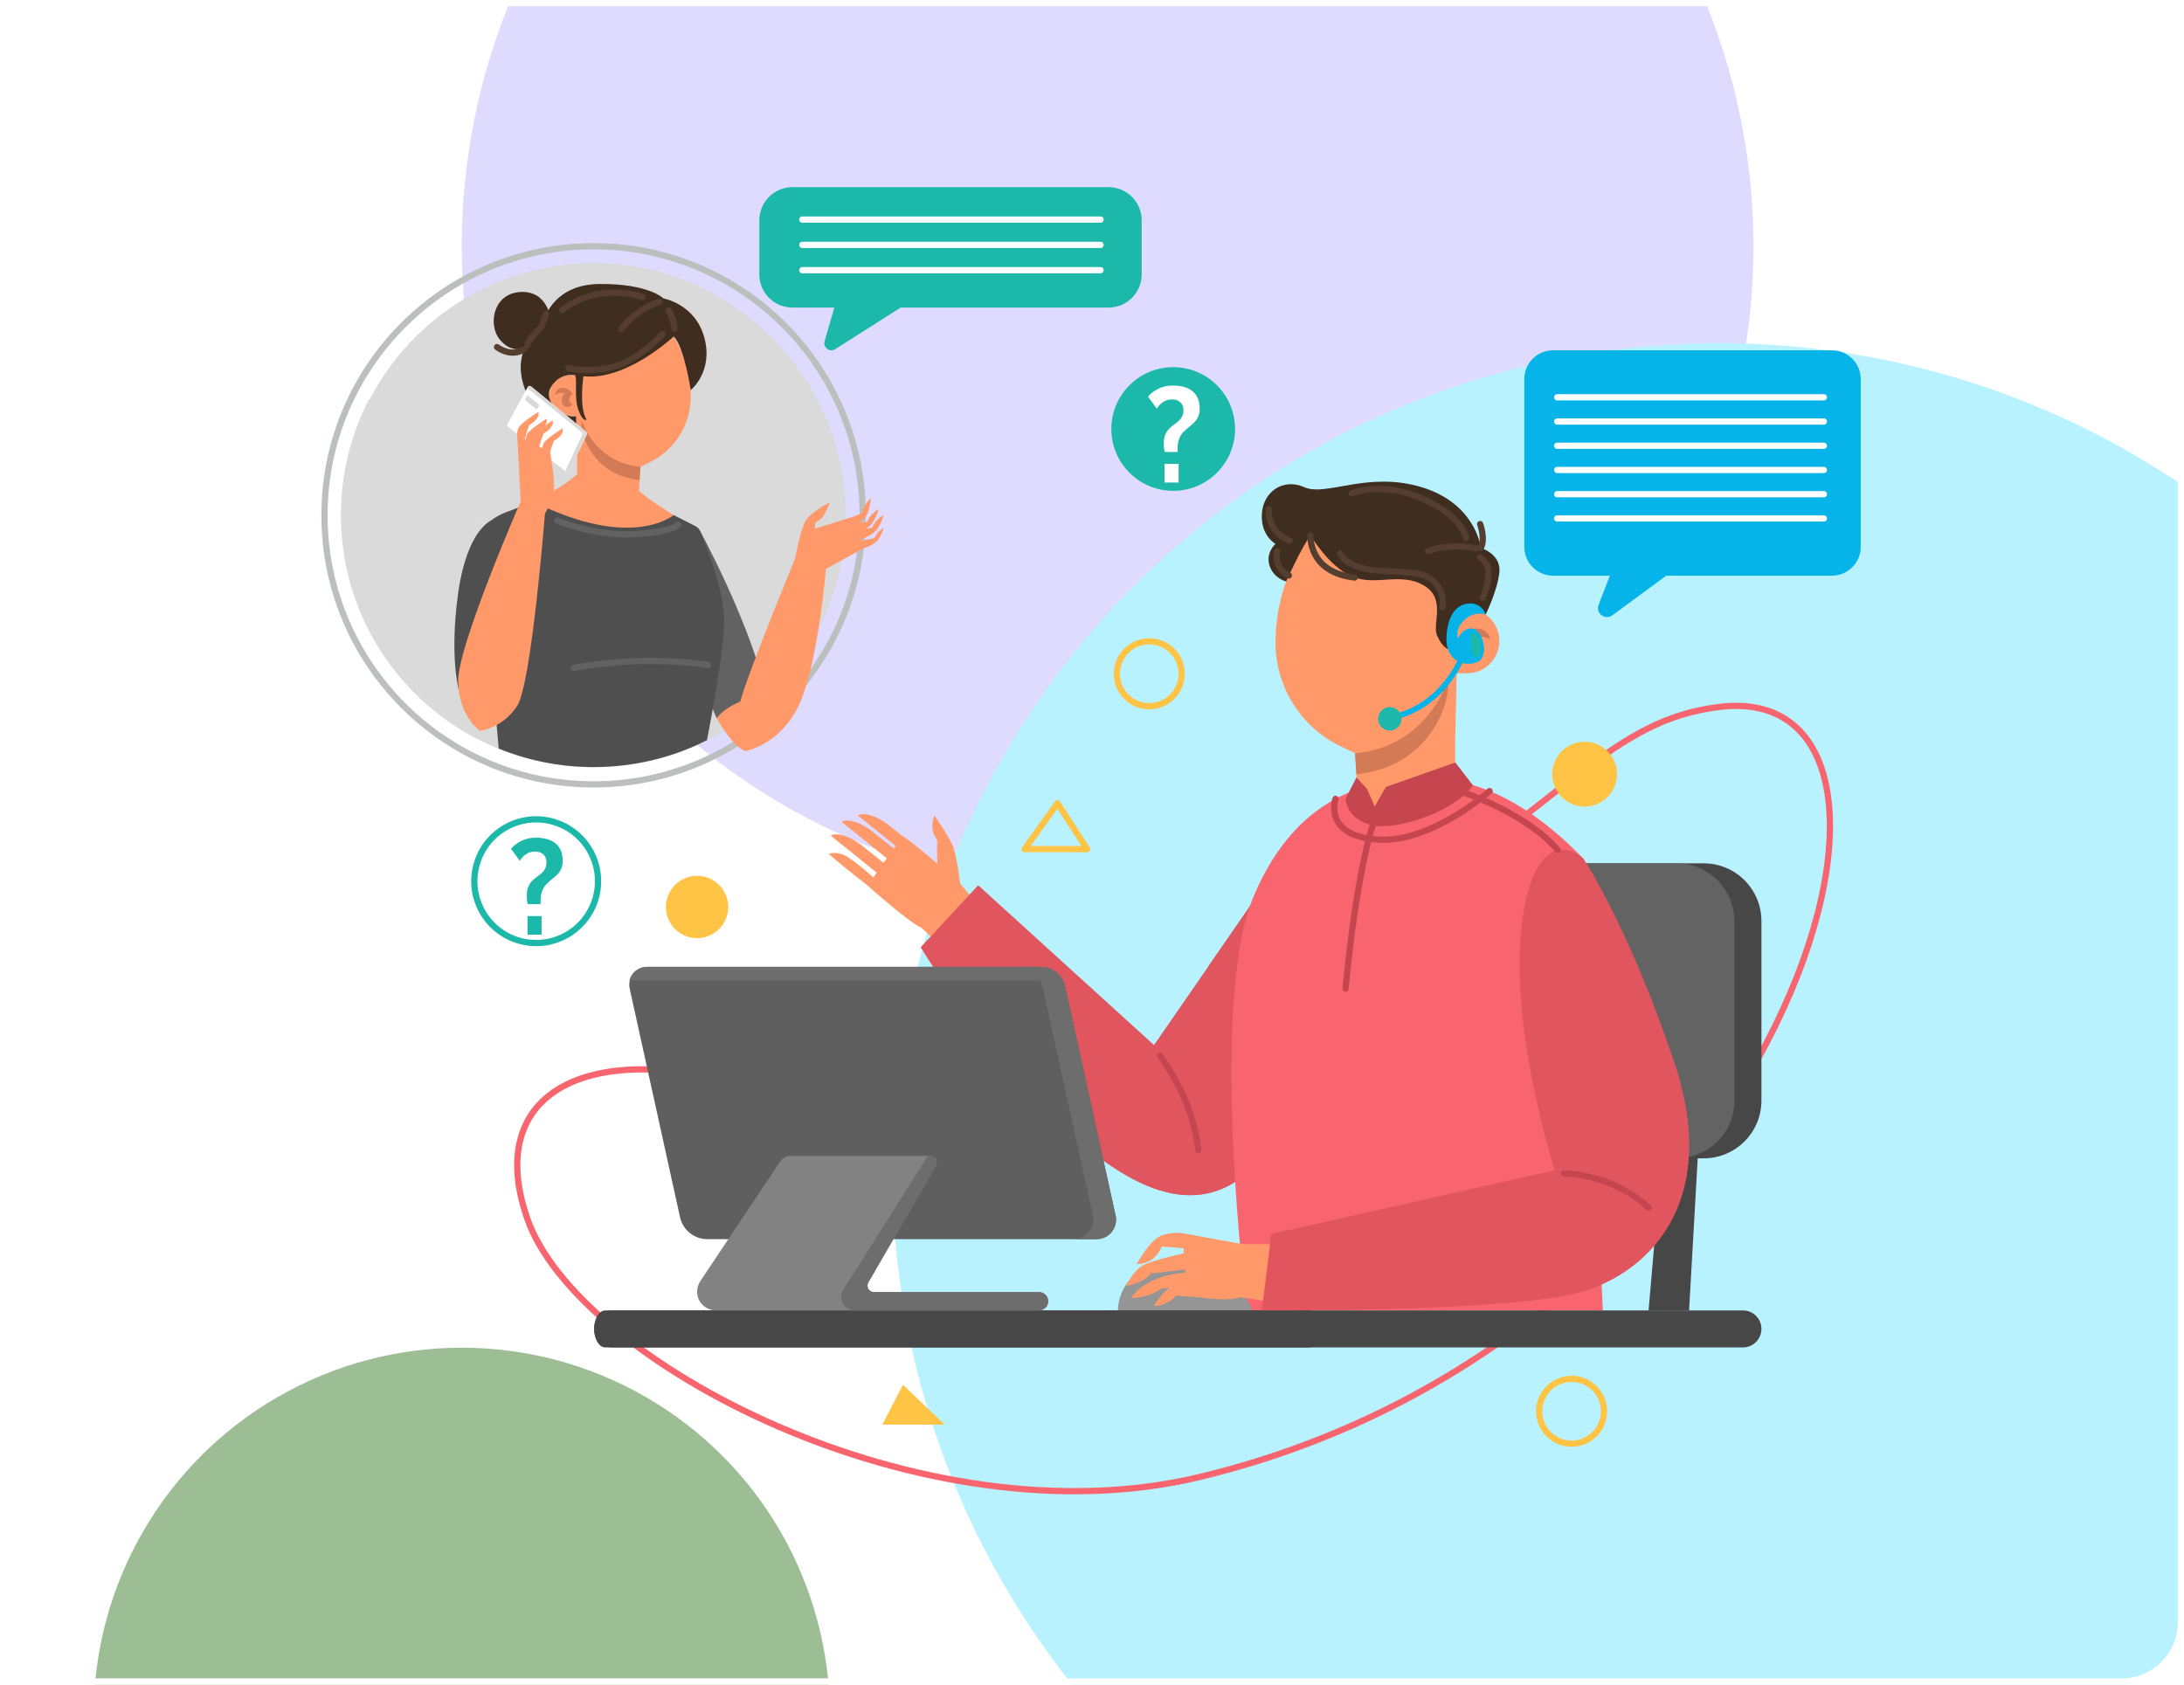 <svg width="350" height="270" viewBox="0 0 350 270" fill="none" xmlns="http://www.w3.org/2000/svg">
<g clip-path="url(#clip0_6351_10169)">
<g filter="url(#filter0_f_6351_10169)">
<circle cx="177.5" cy="39.5" r="103.5" fill="#DEDBFF"/>
</g>
<g filter="url(#filter1_f_6351_10169)">
<circle cx="275.5" cy="187.5" r="132.5" fill="#B8F2FF"/>
</g>
<g filter="url(#filter2_f_6351_10169)">
<circle cx="74" cy="275" r="59" fill="#9DBD95"/>
</g>
<path d="M217.73 150.273C251.857 127.31 258.475 115.52 275.32 113.327C316.348 107.988 286.287 214.042 192.335 236.705C147.696 247.473 92.402 218.104 84.494 195.287C76.849 173.227 97.432 164.952 127.825 176.783C158.219 188.615 200.341 161.972 217.73 150.273Z" stroke="#F8656F" stroke-miterlimit="10"/>
<path d="M257.781 127.59C259.718 125.472 259.572 122.186 257.455 120.248C255.337 118.311 252.05 118.457 250.113 120.575C248.176 122.692 248.322 125.979 250.44 127.916C252.557 129.853 255.844 129.707 257.781 127.59Z" fill="#FFC345"/>
<path d="M255.529 229.864C257.558 227.835 257.558 224.544 255.529 222.515C253.5 220.486 250.209 220.486 248.18 222.515C246.151 224.544 246.151 227.835 248.18 229.864C250.209 231.893 253.5 231.893 255.529 229.864Z" stroke="#FFC345" stroke-miterlimit="10"/>
<path d="M184.177 113.184C187.047 113.184 189.374 110.858 189.374 107.988C189.374 105.118 187.047 102.792 184.177 102.792C181.307 102.792 178.981 105.118 178.981 107.988C178.981 110.858 181.307 113.184 184.177 113.184Z" stroke="#FFC345" stroke-miterlimit="10"/>
<path d="M169.473 128.748L164.202 136.085H174.219L169.473 128.748Z" stroke="#FFC345" stroke-miterlimit="10" stroke-linecap="round" stroke-linejoin="round"/>
<path d="M144.703 221.951L141.39 228.33H151.406L144.703 221.951Z" fill="#FFC345"/>
<path d="M95.575 143.51C96.833 138.182 93.534 132.843 88.206 131.585C82.878 130.327 77.538 133.626 76.28 138.954C75.022 144.282 78.322 149.622 83.65 150.88C88.978 152.138 94.317 148.839 95.575 143.51Z" stroke="#1CB9AA" stroke-miterlimit="10" stroke-linecap="round" stroke-linejoin="round"/>
<path d="M84.556 144.901C84.462 144.414 84.416 143.981 84.416 143.601C84.416 143.021 84.496 142.538 84.656 142.151C84.816 141.758 85.012 141.444 85.246 141.211C85.479 140.971 85.782 140.714 86.156 140.441C86.476 140.208 86.729 140.004 86.916 139.831C87.102 139.651 87.259 139.431 87.386 139.171C87.512 138.904 87.576 138.588 87.576 138.221C87.576 137.668 87.409 137.241 87.076 136.941C86.742 136.634 86.302 136.481 85.756 136.481C85.182 136.481 84.682 136.634 84.256 136.941C83.829 137.241 83.516 137.588 83.316 137.981L81.896 136.041C82.289 135.554 82.829 135.138 83.516 134.791C84.202 134.438 84.969 134.261 85.816 134.261C87.269 134.261 88.359 134.581 89.086 135.221C89.812 135.854 90.176 136.768 90.176 137.961C90.176 138.441 90.102 138.854 89.956 139.201C89.809 139.541 89.626 139.828 89.406 140.061C89.186 140.288 88.889 140.554 88.516 140.861C88.109 141.188 87.779 141.484 87.526 141.751C87.279 142.018 87.069 142.361 86.896 142.781C86.722 143.201 86.636 143.708 86.636 144.301V144.901H84.556ZM84.536 146.821H86.796V149.801H84.536V146.821Z" fill="#1CB9AA"/>
<path d="M195.023 75.766C198.894 71.894 198.894 65.618 195.023 61.746C191.152 57.875 184.875 57.875 181.004 61.746C177.132 65.618 177.132 71.894 181.004 75.766C184.875 79.637 191.152 79.637 195.023 75.766Z" fill="#1CB9AA"/>
<path d="M186.638 72.432C186.544 71.945 186.498 71.512 186.498 71.132C186.498 70.552 186.578 70.069 186.738 69.682C186.898 69.289 187.094 68.975 187.328 68.742C187.561 68.502 187.864 68.246 188.238 67.972C188.558 67.739 188.811 67.535 188.998 67.362C189.184 67.182 189.341 66.962 189.468 66.702C189.594 66.436 189.658 66.119 189.658 65.752C189.658 65.199 189.491 64.772 189.158 64.472C188.824 64.165 188.384 64.012 187.838 64.012C187.264 64.012 186.764 64.165 186.338 64.472C185.911 64.772 185.598 65.119 185.398 65.512L183.978 63.572C184.371 63.086 184.911 62.669 185.598 62.322C186.284 61.969 187.051 61.792 187.898 61.792C189.351 61.792 190.441 62.112 191.168 62.752C191.894 63.386 192.258 64.299 192.258 65.492C192.258 65.972 192.184 66.385 192.038 66.732C191.891 67.072 191.708 67.359 191.488 67.592C191.268 67.819 190.971 68.085 190.598 68.392C190.191 68.719 189.861 69.016 189.608 69.282C189.361 69.549 189.151 69.892 188.978 70.312C188.804 70.732 188.718 71.239 188.718 71.832V72.432H186.638ZM186.618 74.352H188.878V77.332H186.618V74.352Z" fill="white"/>
<path d="M116.571 146.509C117.202 143.825 115.537 141.137 112.853 140.506C110.169 139.875 107.481 141.54 106.85 144.224C106.219 146.909 107.884 149.596 110.568 150.227C113.253 150.858 115.94 149.194 116.571 146.509Z" fill="#FFC345"/>
<path d="M293.575 56.141H248.896C246.346 56.141 244.278 58.208 244.278 60.758V87.648C244.278 90.199 246.346 92.266 248.896 92.266H257.99L256.187 96.926C255.665 98.275 257.227 99.47 258.393 98.614L267.029 92.266H293.575C296.126 92.266 298.193 90.198 298.193 87.648V60.758C298.192 58.208 296.124 56.141 293.575 56.141Z" fill="#06B4EA"/>
<path d="M249.549 63.679H292.287" stroke="white" stroke-miterlimit="10" stroke-linecap="round" stroke-linejoin="round"/>
<path d="M249.549 67.56H292.287" stroke="white" stroke-miterlimit="10" stroke-linecap="round" stroke-linejoin="round"/>
<path d="M249.549 71.442H292.287" stroke="white" stroke-miterlimit="10" stroke-linecap="round" stroke-linejoin="round"/>
<path d="M249.549 75.324H292.287" stroke="white" stroke-miterlimit="10" stroke-linecap="round" stroke-linejoin="round"/>
<path d="M249.549 79.206H292.287" stroke="white" stroke-miterlimit="10" stroke-linecap="round" stroke-linejoin="round"/>
<path d="M249.549 83.088H292.287" stroke="white" stroke-miterlimit="10" stroke-linecap="round" stroke-linejoin="round"/>
<path d="M153.877 141.621C153.877 141.621 153.422 137.802 152.831 135.983C152.24 134.165 149.739 130.709 149.739 130.709C149.739 130.709 148.739 132.846 150.194 134.619C150.194 134.619 150.103 137.438 150.24 138.438C150.24 138.438 145.513 134.401 144.604 133.992C144.027 133.532 143.324 132.971 142.465 132.286C139.328 129.785 137.236 130.558 137.509 130.74C137.697 130.865 141.284 133.767 143.505 135.565L143.215 135.981C142.54 135.443 141.465 134.585 139.873 133.316C136.736 130.815 134.644 131.588 134.917 131.77C135.145 131.922 140.397 136.176 142.109 137.564L141.604 138.288C140.94 137.758 139.835 136.876 138.145 135.529C135.008 133.028 132.916 133.801 133.189 133.983C133.422 134.139 138.924 138.597 140.498 139.872L139.962 140.639C139.378 140.109 137.756 138.668 136.19 137.575C134.235 136.211 132.825 136.847 132.825 136.847C132.825 136.847 132.825 136.847 133.689 137.62C134.552 138.393 139.053 141.94 139.053 141.94C139.053 141.94 145.926 148.078 147.65 148.669L149.332 150.273L155.519 143.576L153.877 141.621Z" fill="#FF996A"/>
<path d="M203.348 184.018C199.659 189.338 194.498 192.624 187.637 191.228C169.263 187.493 147.569 151.828 147.569 151.828L148.661 150.646L156.758 141.886L184.939 167.495L193.739 154.755L202.336 142.315L206.584 136.167C206.584 136.167 209.072 140.101 210.637 152.606C211.615 160.443 209.551 175.092 203.348 184.018Z" fill="#E1555F"/>
<path d="M203.348 184.018C199.659 189.338 194.498 192.624 187.637 191.228C169.263 187.493 147.569 151.828 147.569 151.828L148.661 150.646L149.334 150.272C149.334 150.272 175.186 185.838 186.081 180.547C192.818 177.277 193.899 164.238 193.74 154.755L202.336 142.314L203.348 184.018Z" fill="#E1555F"/>
<path d="M272.36 180.547L270.686 210.027H264.194L266.746 180.547H272.36Z" fill="#474747"/>
<path d="M232.624 180.547L230.95 210.027H224.458L227.01 180.547H232.624Z" fill="#1CB9AA"/>
<path d="M273.025 185.65H221.591C216.478 185.65 212.334 181.506 212.334 176.394V147.623C212.334 142.51 216.478 138.366 221.591 138.366H273.025C278.137 138.366 282.281 142.51 282.281 147.623V176.394C282.281 181.506 278.137 185.65 273.025 185.65Z" fill="#474747"/>
<path d="M268.687 185.65H217.253C212.14 185.65 207.996 181.506 207.996 176.394V147.623C207.996 142.51 212.14 138.366 217.253 138.366H268.687C273.799 138.366 277.943 142.51 277.943 147.623V176.394C277.943 181.506 273.799 185.65 268.687 185.65Z" fill="#636363"/>
<path d="M229.918 125.093C229.918 125.093 240.062 123.464 253.709 137.582L256.858 210.027H199.821C199.821 210.027 193.594 161.153 200.853 143.772C208.113 126.391 221.151 124.316 229.918 125.093Z" fill="#F8656F"/>
<path d="M210.019 85.803L212.524 82.374L233.873 89.522L233.688 97.541H235.098C237.961 97.541 240.283 99.862 240.283 102.726C240.283 105.59 237.961 107.911 235.098 107.911H233.448L233.197 118.795V128.36L217.74 130.485L217.361 124.088L217.161 120.727L214.918 119.656C208.498 116.593 204.409 110.112 204.409 102.998C204.409 96.814 206.375 90.793 210.019 85.803Z" fill="#FF996A"/>
<path d="M217.161 120.726L217.361 124.087C217.929 124.02 218.524 123.932 219.142 123.819C228.688 122.079 232.426 113.45 232.038 109.005C232.038 109.005 228.82 119.696 217.161 120.726Z" fill="#D37A57"/>
<path d="M235.257 101.24C234.857 101.543 234.489 101.944 234.357 102.444C234.357 102.444 235.154 102.71 235.227 103.604C235.299 104.497 234.357 104.884 234.357 104.884C234.357 104.884 235.082 106.092 236.29 105.439C237.498 104.787 237.297 102.511 236.097 102.034C236.097 102.034 238.005 101.817 238.705 102.517C238.705 102.517 238.865 101.814 238.067 101.193C237.245 100.552 236.088 100.611 235.257 101.24Z" fill="#D37A57"/>
<path d="M210.019 85.802C210.019 85.802 212.91 90.778 216.646 92.389C220.382 93.999 224.374 91.655 228.11 93.793C231.846 95.931 229.463 99.938 230.3 101.864C231.138 103.789 232.066 104.046 232.066 104.046C232.066 104.046 232.568 98.572 233.688 97.542C233.688 97.542 237.043 97.513 238.087 98.491C238.087 98.491 239.961 94.708 240.283 91.745C240.605 88.782 237.32 87.816 237.32 87.816C237.32 87.816 236.547 80.732 227.853 78.091C219.158 75.45 212.524 79.637 209.046 78.091C205.568 76.545 202.412 78.864 202.219 82.374C202.026 85.884 204.409 87.172 204.409 87.172C204.409 87.172 202.799 88.53 203.443 90.621C204.087 92.711 206.109 93.194 206.109 93.194C206.109 93.194 208.487 87.892 210.019 85.802Z" fill="#3F2D1F"/>
<path d="M236.032 125.849L233.23 122.204L222.102 126.126L220.3 129.252L219.082 126.444L217.392 124.598L215.638 127.98C215.638 127.98 215.691 131.372 219.983 132.273C224.275 133.174 233.654 129.676 236.032 125.849Z" fill="#C6464F"/>
<path d="M238.086 98.49C238.086 98.49 236.356 97.83 234.714 99.34C233.072 100.85 233.628 102.333 233.628 102.333C233.628 102.333 234.387 100.544 236.013 100.739C237.639 100.935 238.821 105.327 236.649 106.149C234.476 106.97 231.703 105.719 231.8 102.333C231.897 98.949 233.139 97.034 235.185 96.743C237.231 96.451 238.041 98.171 238.086 98.49Z" fill="#06B4EA"/>
<path d="M222.724 115.504C222.514 115.504 222.327 115.356 222.286 115.142C222.24 114.9 222.398 114.666 222.641 114.619C231.057 113 233.908 105.075 233.936 104.995C234.016 104.763 234.27 104.639 234.504 104.72C234.737 104.801 234.86 105.055 234.779 105.288C234.749 105.373 231.742 113.778 222.808 115.496C222.781 115.502 222.752 115.504 222.724 115.504Z" fill="#06B4EA"/>
<path d="M220.847 115.211C220.847 116.251 221.69 117.094 222.73 117.094C223.771 117.094 224.613 116.251 224.613 115.211C224.613 114.171 223.77 113.327 222.73 113.327C221.69 113.327 220.847 114.171 220.847 115.211Z" fill="#1CB9AA"/>
<path d="M235.8 101.551C235.8 101.551 235.562 103.631 236.019 104.745C236.476 105.858 237.192 105.282 237.331 103.93C237.469 102.578 236.118 100.683 235.8 101.551Z" fill="#1CB9AA"/>
<path d="M179.151 210.027C179.151 210.027 178.96 204.376 185.324 202.606C191.687 200.835 199.439 206.012 200.683 210.027H179.151Z" fill="#959595"/>
<path d="M269.384 192.04C267.773 196.886 264.826 200.551 261.336 203.144C258.958 204.904 256.33 206.166 253.707 206.958C242.758 210.279 202.206 210.025 202.206 210.025L203.732 197.774L249.14 187.568C249.14 187.568 243.266 168.935 243.526 153.881C243.76 139.871 247.938 134.097 252.645 136.824C252.999 137.034 253.353 137.283 253.707 137.582C253.707 137.582 260.877 148.267 268.276 170.211C271.303 179.186 271.248 186.406 269.384 192.04Z" fill="#E1555F"/>
<path d="M199.12 199.401L189.486 197.645C189.486 197.645 187.716 197.342 185.945 198.108C184.175 198.874 182.165 202.606 182.165 202.606C182.165 202.606 183.792 202.63 184.892 201.638C185.993 200.644 186.136 199.783 186.136 199.783L189.672 200.059L189.735 200.879C188.554 201.137 185.193 201.904 183.553 202.607C181.543 203.468 180.49 206.099 180.49 206.099C180.49 206.099 183.122 205.717 184.462 204.09L189.934 203.469L189.973 203.98C188.845 204.057 186.831 204.31 184.941 205.143C182.117 206.387 181.256 208.062 181.256 208.062C181.256 208.062 184.08 208.062 186.065 206.531L187.402 206.42C186.081 207.267 184.941 209.306 184.941 209.306C184.941 209.306 185.515 209.45 186.807 208.875C188.099 208.302 188.434 207.647 188.434 207.647L192.199 207.928C194.154 208.208 197.111 208.482 198.801 207.918L202.402 208.473L203.532 199.403H199.12V199.401Z" fill="#FF996A"/>
<path d="M279.317 215.955H98.172C96.535 215.955 95.207 214.628 95.207 212.991C95.207 211.354 96.535 210.027 98.172 210.027H279.318C280.955 210.027 282.282 211.354 282.282 212.991C282.282 214.629 280.955 215.955 279.317 215.955Z" fill="#474747"/>
<path d="M209.878 215.955H96.986C96.004 215.955 95.207 214.628 95.207 212.991C95.207 211.354 96.004 210.027 96.986 210.027H153.432H209.878C210.86 210.027 211.656 211.354 211.656 212.991C211.656 214.629 210.86 215.955 209.878 215.955Z" fill="#474747"/>
<path d="M175.74 198.602H113.356C111.252 198.602 109.431 197.139 108.979 195.084L100.915 158.462C100.519 156.666 101.887 154.964 103.726 154.964H166.813C168.678 154.964 170.292 156.261 170.693 158.082L178.781 194.818C179.209 196.762 177.729 198.602 175.74 198.602Z" fill="#5F5F5F"/>
<path d="M178.781 194.819L170.692 158.082C170.291 156.261 168.677 154.964 166.813 154.964H163.176C165.041 154.964 166.655 156.261 167.056 158.082L175.144 194.819C175.573 196.762 174.093 198.602 172.103 198.602H175.739C177.73 198.602 179.209 196.762 178.781 194.819Z" fill="#6D6D6D"/>
<path d="M167.985 208.555C167.985 209.368 167.329 210.024 166.516 210.024H114.729C113.899 210.024 113.144 209.685 112.599 209.14C112.05 208.596 111.715 207.846 111.715 207.01C111.715 206.416 111.894 205.836 112.224 205.34L125.041 186.137C125.408 185.596 126.015 185.27 126.667 185.27H149.077C149.88 185.27 150.385 186.141 149.979 186.838L139.158 205.532C138.756 206.224 139.256 207.086 140.051 207.086H166.516C166.922 207.086 167.288 207.252 167.556 207.52C167.82 207.783 167.985 208.149 167.985 208.555Z" fill="#828282"/>
<path d="M101.573 157.133H168.853C169.4 157.133 169.926 157.235 170.411 157.415C169.805 155.953 168.369 154.964 166.742 154.964H103.655C102.254 154.964 101.13 155.951 100.847 157.215C101.079 157.162 101.322 157.133 101.573 157.133Z" fill="#6D6D6D"/>
<path d="M167.982 208.662C167.926 209.445 167.222 210.025 166.438 210.025H136.966C135.776 210.025 134.811 209.06 134.811 207.871C134.811 207.464 134.926 207.065 135.143 206.721L148.684 185.271H149.077C149.88 185.271 150.385 186.142 149.979 186.839L139.158 205.533C138.756 206.225 139.256 207.087 140.051 207.087H166.516C166.922 207.087 167.289 207.252 167.556 207.52C167.843 207.806 168.013 208.214 167.982 208.662Z" fill="#6D6D6D"/>
<path d="M253.707 206.958C242.758 210.279 202.206 210.025 202.206 210.025L254.6 196.083C260.079 194.625 263.568 189.264 262.677 183.665C260.374 169.191 255.917 143.22 252.645 136.824C252.999 137.033 253.353 137.282 253.707 137.581C253.707 137.581 260.877 148.266 268.276 170.21C275.676 192.159 264.662 203.642 253.707 206.958Z" fill="#E1555F"/>
<path d="M250.618 188.081C250.618 188.081 258.109 187.976 264.193 193.531" stroke="#C6464F" stroke-miterlimit="10" stroke-linecap="round" stroke-linejoin="round"/>
<path d="M234.941 127.156C234.941 127.156 244.799 130.508 249.654 136.256" stroke="#C6464F" stroke-miterlimit="10" stroke-linecap="round" stroke-linejoin="round"/>
<path d="M185.87 169.169C185.87 169.169 191.314 176.221 192.011 184.341" stroke="#C6464F" stroke-miterlimit="10" stroke-linecap="round" stroke-linejoin="round"/>
<path d="M214.029 128.032C214.029 128.032 211.959 133.839 220.604 134.552C229.249 135.264 238.724 126.784 238.724 126.784" stroke="#C6464F" stroke-miterlimit="10" stroke-linecap="round" stroke-linejoin="round"/>
<path d="M219.982 132.273C219.982 132.273 217.419 139.576 215.637 158.464" stroke="#C6464F" stroke-miterlimit="10" stroke-linecap="round" stroke-linejoin="round"/>
<path d="M236.537 87.897C236.537 87.897 232.5 86.941 228.846 88.346" stroke="#543E2F" stroke-miterlimit="10" stroke-linecap="round" stroke-linejoin="round"/>
<path d="M210.019 85.803C210.019 85.803 209.612 91.716 217.093 92.56" stroke="#543E2F" stroke-miterlimit="10" stroke-linecap="round" stroke-linejoin="round"/>
<path d="M237.203 83.999C237.203 83.999 238.074 86.349 237.32 87.816" stroke="#543E2F" stroke-miterlimit="10" stroke-linecap="round" stroke-linejoin="round"/>
<path d="M203.324 81.6C203.324 81.6 202.987 85.232 206.697 86.66" stroke="#543E2F" stroke-miterlimit="10" stroke-linecap="round" stroke-linejoin="round"/>
<path d="M204.673 88.346C204.673 88.346 203.985 91.064 206.549 92.234" stroke="#543E2F" stroke-miterlimit="10" stroke-linecap="round" stroke-linejoin="round"/>
<path d="M216.647 79.07C216.647 79.07 221.432 76.972 228.227 80.026C234.357 82.78 234.941 86.21 234.941 86.21" stroke="#543E2F" stroke-miterlimit="10" stroke-linecap="round" stroke-linejoin="round"/>
<path d="M237.203 89.358C237.203 89.358 238.552 89.995 238.552 91.906C238.552 93.817 237.627 95.766 237.627 95.766" stroke="#543E2F" stroke-miterlimit="10" stroke-linecap="round" stroke-linejoin="round"/>
<path d="M214.736 88.684C214.736 88.684 215.69 91.213 221.256 91.494C226.822 91.775 228.621 91.775 230.139 93.574C231.656 95.373 231.151 97.341 231.151 97.341" stroke="#543E2F" stroke-miterlimit="10" stroke-linecap="round" stroke-linejoin="round"/>
<path d="M177.651 30H126.997C124.064 30 121.686 32.378 121.686 35.312V43.985C121.686 46.918 124.064 49.296 126.997 49.296H133.706L132.145 54.686C131.855 55.69 132.961 56.52 133.843 55.96L144.347 49.296H177.651C180.585 49.296 182.962 46.918 182.962 43.985V35.312C182.963 32.378 180.585 30 177.651 30Z" fill="#1CB9AA"/>
<path d="M128.575 35.192H176.37" stroke="white" stroke-miterlimit="10" stroke-linecap="round" stroke-linejoin="round"/>
<path d="M128.575 39.247H176.37" stroke="white" stroke-miterlimit="10" stroke-linecap="round" stroke-linejoin="round"/>
<path d="M128.575 43.302H176.37" stroke="white" stroke-miterlimit="10" stroke-linecap="round" stroke-linejoin="round"/>
<path d="M95.127 125.717C118.945 125.717 138.254 106.408 138.254 82.59C138.254 58.772 118.945 39.463 95.127 39.463C71.309 39.463 52 58.772 52 82.59C52 106.408 71.309 125.717 95.127 125.717Z" stroke="#BBBFBD" stroke-miterlimit="10"/>
<path d="M135.517 82.586C135.517 97.659 127.26 110.803 115.024 117.743C113.653 118.521 112.232 119.224 110.771 119.837C105.959 121.861 100.674 122.978 95.13 122.978C94.761 122.978 94.397 122.973 94.033 122.963C93.808 122.958 93.584 122.948 93.36 122.933C93.2 122.933 93.046 122.928 92.886 122.913C92.647 122.903 92.408 122.888 92.173 122.869C92.073 122.863 91.974 122.859 91.874 122.843C91.59 122.828 91.311 122.799 91.031 122.774C90.707 122.739 90.388 122.704 90.069 122.664L100.056 108.219L73.525 79.454L56.214 93.441C56.034 92.793 55.869 92.144 55.72 91.481C55.665 91.232 55.61 90.977 55.56 90.728C55.491 90.399 55.426 90.065 55.371 89.736C55.331 89.517 55.291 89.297 55.261 89.078C55.206 88.764 55.162 88.445 55.117 88.126C55.091 87.946 55.067 87.772 55.047 87.592C55.012 87.318 54.977 87.039 54.952 86.76L54.937 86.595C54.907 86.296 54.877 85.997 54.857 85.692C54.832 85.358 54.807 85.024 54.792 84.685V84.665C54.772 84.321 54.757 83.977 54.752 83.628C54.742 83.284 54.737 82.935 54.737 82.586C54.737 75.879 56.373 69.557 59.265 63.992C65.273 52.425 76.716 44.134 90.213 42.493C91.824 42.299 93.464 42.199 95.13 42.199C101.91 42.199 108.308 43.874 113.917 46.831L96.326 61.036L108.069 96.642L130.84 63.714C133.826 69.344 135.517 75.77 135.517 82.586Z" fill="#DADADA"/>
<path d="M59.158 63.958L73.418 79.419L56.107 93.406C55.927 92.758 55.763 92.109 55.613 91.446C55.558 91.197 55.503 90.942 55.453 90.693C55.384 90.364 55.319 90.03 55.264 89.701C55.224 89.482 55.184 89.262 55.154 89.043C55.1 88.729 55.055 88.41 55.01 88.091C54.984 87.911 54.96 87.737 54.94 87.557C54.905 87.283 54.87 87.004 54.845 86.725L54.83 86.56C54.8 86.261 54.77 85.962 54.75 85.657C54.726 85.323 54.7 84.989 54.685 84.65V84.63C54.665 84.286 54.651 83.942 54.645 83.593C54.636 83.249 54.631 82.9 54.631 82.551C54.631 75.844 56.266 69.522 59.158 63.958Z" fill="#DADADA"/>
<path d="M110.664 119.802C105.852 121.826 100.567 122.943 95.023 122.943C94.654 122.943 94.29 122.938 93.926 122.928C93.701 122.923 93.477 122.913 93.252 122.898C93.093 122.898 92.938 122.893 92.779 122.878C92.539 122.868 92.3 122.853 92.066 122.833C91.966 122.828 91.866 122.823 91.766 122.808C91.482 122.794 91.203 122.764 90.924 122.738C90.6 122.704 90.281 122.669 89.962 122.629L99.949 108.184L110.664 119.802Z" fill="#DADADA"/>
<path d="M113.811 46.796L96.22 61.001L90.107 42.458C91.718 42.264 93.358 42.164 95.023 42.164C101.804 42.163 108.201 43.839 113.811 46.796Z" fill="#DADADA"/>
<path d="M135.41 82.551C135.41 97.623 127.153 110.767 114.917 117.707L107.962 96.607L130.733 63.679C133.72 69.308 135.41 75.735 135.41 82.551Z" fill="#DADADA"/>
<path d="M99.949 108.184L89.962 122.629C89.708 122.599 89.454 122.564 89.199 122.524C88.99 122.494 88.781 122.464 88.571 122.429C88.337 122.395 88.108 122.354 87.873 122.31C87.564 122.255 87.255 122.2 86.945 122.135C86.681 122.081 86.417 122.025 86.157 121.966C85.993 121.93 85.828 121.891 85.663 121.851C85.444 121.801 85.23 121.746 85.01 121.691C84.297 121.512 83.594 121.307 82.896 121.088C82.642 121.008 82.388 120.928 82.139 120.843C81.8 120.728 81.466 120.614 81.137 120.489C80.828 120.38 80.519 120.26 80.214 120.14C79.905 120.021 79.601 119.896 79.302 119.766C79.003 119.641 78.704 119.512 78.409 119.377C78.409 119.377 78.405 119.377 78.4 119.372C78.1 119.237 77.806 119.098 77.512 118.958C76.614 118.53 75.742 118.066 74.884 117.572C74.615 117.413 74.346 117.253 74.081 117.094C73.523 116.759 72.974 116.406 72.441 116.042C72.172 115.862 71.907 115.677 71.643 115.488C71.379 115.303 71.115 115.109 70.855 114.915C70.845 114.909 70.835 114.899 70.821 114.889C70.576 114.705 70.327 114.515 70.088 114.326C69.873 114.156 69.664 113.992 69.454 113.817C69.145 113.568 68.841 113.309 68.542 113.049C68.313 112.85 68.088 112.651 67.864 112.446C67.639 112.241 67.415 112.032 67.191 111.823C67.166 111.797 67.141 111.778 67.121 111.758C66.902 111.543 66.683 111.329 66.463 111.11C66.274 110.92 66.084 110.726 65.895 110.531C65.636 110.262 65.377 109.988 65.127 109.709C64.907 109.469 64.693 109.225 64.484 108.981C64.314 108.791 64.155 108.596 63.995 108.402C63.895 108.293 63.806 108.183 63.716 108.068C63.556 107.873 63.402 107.679 63.247 107.485C63.073 107.265 62.903 107.046 62.739 106.821C62.514 106.527 62.295 106.233 62.086 105.929C61.896 105.665 61.712 105.401 61.532 105.131C61.403 104.942 61.278 104.752 61.154 104.558C61.074 104.443 60.999 104.323 60.924 104.203C60.585 103.675 60.256 103.131 59.942 102.583C59.797 102.323 59.653 102.064 59.508 101.8C59.179 101.196 58.865 100.583 58.571 99.96C58.441 99.701 58.321 99.436 58.202 99.172C58.077 98.893 57.953 98.614 57.833 98.335C57.823 98.315 57.818 98.29 57.808 98.27C57.683 97.975 57.559 97.676 57.439 97.377C57.439 97.367 57.434 97.357 57.429 97.343C57.31 97.044 57.195 96.739 57.085 96.436C56.975 96.147 56.871 95.852 56.771 95.553C56.681 95.289 56.591 95.019 56.507 94.75C56.447 94.551 56.382 94.346 56.322 94.147C56.317 94.132 56.312 94.122 56.312 94.107C56.242 93.873 56.172 93.639 56.107 93.404L73.419 79.418L99.949 108.184Z" fill="#DADADA"/>
<path d="M130.733 63.679L107.962 96.607L96.219 61.001L113.81 46.796C121.015 50.585 126.929 56.483 130.733 63.679Z" fill="#DADADA"/>
<path d="M107.962 96.607L99.949 108.184L73.418 79.419L96.219 61.001L107.962 96.607Z" fill="#DADADA"/>
<path d="M102.5 76.933L102.627 74.806L104.046 74.129C108.108 72.19 110.696 68.09 110.696 63.588C110.696 59.675 109.452 55.866 107.146 52.708L105.561 50.538L92.052 55.061L92.17 60.135H91.278C89.466 60.135 87.997 61.604 87.997 63.416C87.997 65.228 89.466 66.697 91.278 66.697H92.322L92.481 73.584V76.002C92.481 76.002 90.041 78.352 85.41 80.347C85.41 80.347 90.573 86.828 99.103 87.256C107.634 87.684 107.963 82.554 107.963 82.554C107.963 82.554 104.425 80.436 102.397 78.682L102.5 76.933Z" fill="#FF996A"/>
<path d="M102.627 74.806L102.5 76.933C102.14 76.89 101.764 76.834 101.373 76.763C95.332 75.661 92.967 70.201 93.213 67.389C93.213 67.389 95.25 74.154 102.627 74.806Z" fill="#D37A57"/>
<path d="M91.176 62.476C91.429 62.668 91.662 62.921 91.745 63.237C91.745 63.237 91.241 63.405 91.195 63.971C91.149 64.537 91.745 64.781 91.745 64.781C91.745 64.781 91.286 65.545 90.522 65.133C89.759 64.72 89.885 63.279 90.645 62.978C90.645 62.978 89.438 62.84 88.994 63.284C88.994 63.284 88.893 62.839 89.398 62.446C89.918 62.041 90.65 62.078 91.176 62.476Z" fill="#D37A57"/>
<path d="M112.214 85.144C112.214 85.144 119.778 98.97 122.663 110.565L114.863 115.107C114.863 115.107 111.763 108.91 110.695 99.401C109.628 89.891 112.214 85.144 112.214 85.144Z" fill="#626262"/>
<path d="M107.962 53.925C107.962 53.925 100.403 61.078 93.494 60.295C93.494 60.295 92.746 65.317 93.993 67.24C93.993 67.24 93.459 67.77 92.71 65.76C91.962 63.75 92.553 60.973 92.168 60.136C92.168 60.136 89.863 59.59 88.348 61.937C86.834 64.284 90.149 67.15 92.32 66.697L92.42 71.013C92.42 71.013 89.932 71.941 87.831 70.161C85.73 68.38 86.763 66.563 86.763 66.563C86.763 66.563 83.593 63.435 83.45 59.09C83.308 54.745 86.923 52.015 86.923 52.015C86.923 52.015 88.116 45.587 96.058 45.515C104 45.444 106.315 47.83 106.315 47.83C106.315 47.83 111.441 48.703 112.886 54.152C114.33 59.601 110.695 62.515 110.695 62.515C110.695 62.515 109.644 55.533 107.962 53.925Z" fill="#3F2D1F"/>
<path d="M88.259 51.267C88.259 51.267 87.877 46.598 83.447 46.795C79.017 46.992 78.162 52.068 80.085 54.418C82.009 56.769 84.519 56.235 86.389 54.418C88.259 52.602 88.259 51.267 88.259 51.267Z" fill="#3F2D1F"/>
<path d="M94.04 69.637L91.248 75.451C91.148 75.66 90.884 75.72 90.7 75.58L90.585 75.491L81.436 68.42C81.296 68.311 81.251 68.116 81.336 67.956L84.492 62.178L84.567 62.043C84.672 61.843 84.936 61.794 85.11 61.938L93.946 69.203C94.07 69.308 94.11 69.487 94.04 69.637Z" fill="white"/>
<path d="M113.297 118.63C107.837 121.387 101.664 122.938 95.128 122.938C89.748 122.938 84.612 121.886 79.92 119.971L76.933 85.762C76.933 85.762 77.546 83.403 81.206 82.057C85.365 80.521 85.409 80.347 85.409 80.347C101.26 88.324 107.961 82.55 107.961 82.55L111.451 84.325C111.795 84.5 112.065 84.789 112.214 85.143C113.037 87.113 115.764 93.943 116.038 98.65C116.254 102.401 114.479 112.477 113.297 118.63Z" fill="#4F4F4F"/>
<path d="M78.683 83.441C78.683 83.441 74.817 84.976 73.418 95.09C72.018 105.205 73.513 110.564 73.513 110.564L81.207 101.43C81.207 101.43 83.841 87.427 78.683 83.441Z" fill="#4F4F4F"/>
<path d="M90.171 68.648C89.434 69.074 87.513 70.417 87.17 70.983C87.006 71.255 86.937 71.565 86.909 71.816L86.426 71.575C86.669 70.534 87.119 69.494 87.119 69.494C87.119 69.494 87.884 69.084 88.312 68.478C88.74 67.873 88.579 67.389 88.579 67.389C88.287 67.558 87.818 67.865 87.328 68.212C87.335 68.203 87.344 68.194 87.35 68.184C87.777 67.579 87.617 67.095 87.617 67.095C86.851 67.537 84.858 68.932 84.501 69.519C84.309 69.836 84.243 70.201 84.221 70.474L84.086 70.407C84.315 69.305 84.822 68.131 84.822 68.131C84.822 68.131 85.587 67.721 86.015 67.115C86.442 66.51 86.282 66.026 86.282 66.026C85.516 66.468 83.522 67.863 83.166 68.451C82.81 69.038 82.881 69.804 82.881 69.804L83.166 74.825L83.447 80.346C83.447 80.346 73.301 103.566 73.418 109.229C73.536 114.892 76.933 117.136 76.933 117.136C76.933 117.136 80.566 116.708 82.881 113.132C85.196 109.556 87.333 82.304 87.333 82.304C87.333 82.304 88.544 80.452 88.757 78.681C88.971 76.909 88.158 72.439 88.158 72.439C88.399 71.522 88.765 70.673 88.765 70.673C88.765 70.673 89.503 70.279 89.914 69.696C90.326 69.113 90.171 68.648 90.171 68.648Z" fill="#FF996A"/>
<path d="M94.04 69.637L91.248 75.451C91.148 75.66 90.884 75.72 90.7 75.58L90.585 75.491L93.407 69.423L84.492 62.178L84.567 62.043C84.672 61.844 84.936 61.794 85.111 61.938L93.946 69.203C94.07 69.308 94.11 69.487 94.04 69.637Z" fill="#D9D9D9"/>
<path d="M84.492 63.34L84.105 64.102L86.029 65.65L86.469 64.916L84.492 63.34Z" fill="#D9D9D9"/>
<path d="M140.114 86.263L137.959 86.664L137.901 86.473C138.524 86.26 139.989 85.683 140.581 84.795C141.343 83.652 141.61 82.547 141.61 82.547C141.61 82.547 140.29 83.238 139.781 84.557L138.76 84.747C139.169 84.493 139.549 84.187 139.787 83.829C140.549 82.686 140.816 81.582 140.816 81.582C140.816 81.582 139.495 82.273 138.987 83.592L137.699 83.831C138.233 83.412 138.793 82.865 139.026 82.274C139.531 80.996 139.559 79.86 139.559 79.86C139.559 79.86 138.414 80.813 138.194 82.209L136.779 82.8L130.583 84.735L130.63 83.841C130.63 83.841 130.863 83.701 131.518 83.187C132.172 82.672 132.988 80.538 132.988 80.538C132.988 80.538 129.742 82.065 128.95 83.747C128.159 85.429 127.405 89.588 127.405 89.588C127.405 89.588 119.96 107.505 118.637 112.441C118.637 112.441 116.08 113.43 114.864 115.106C114.864 115.106 117.463 119.878 119.529 120.376C119.529 120.376 125.512 119.237 128.361 112.256C131.21 105.275 132.358 91.176 132.358 91.176L138.339 87.905C138.339 87.905 140.146 87.391 140.769 86.456C141.392 85.522 141.61 84.618 141.61 84.618C141.61 84.618 140.53 85.184 140.114 86.263Z" fill="#FF996A"/>
<path d="M113.476 106.597C113.476 106.597 109.973 105.922 103.977 105.922C97.981 105.922 91.985 107.046 91.985 107.046" stroke="#626262" stroke-miterlimit="10" stroke-linecap="round" stroke-linejoin="round"/>
<path d="M107.162 49.708C107.162 49.708 108.127 51.486 108.044 52.706" stroke="#543E2F" stroke-miterlimit="10" stroke-linecap="round" stroke-linejoin="round"/>
<path d="M105.681 48.358C105.681 48.358 101.766 49.633 99.611 52.706" stroke="#543E2F" stroke-miterlimit="10" stroke-linecap="round" stroke-linejoin="round"/>
<path d="M87.525 50.345C87.525 50.345 86.888 51.769 86.85 52.293C86.85 52.293 84.757 54.242 84.492 55.366" stroke="#543E2F" stroke-miterlimit="10" stroke-linecap="round" stroke-linejoin="round"/>
<path d="M79.654 55.629C79.805 55.741 81.874 57.309 83.997 55.987" stroke="#543E2F" stroke-miterlimit="10" stroke-linecap="round" stroke-linejoin="round"/>
<path d="M90.106 49.708C90.106 49.708 94.963 45.229 103.002 47.59" stroke="#543E2F" stroke-miterlimit="10" stroke-linecap="round" stroke-linejoin="round"/>
<path d="M91.085 58.957C91.085 58.957 93.171 59.798 97.631 58.957C102.09 58.116 106.151 53.549 106.151 53.549" stroke="#543E2F" stroke-miterlimit="10" stroke-linecap="round" stroke-linejoin="round"/>
<path d="M89.284 83.441C89.284 83.441 95.382 85.985 101.629 85.61C107.875 85.235 108.653 84.111 108.653 84.111" stroke="#626262" stroke-miterlimit="10" stroke-linecap="round" stroke-linejoin="round"/>
</g>
<rect x="0.5" y="0.5" width="349" height="269" rx="9.5" stroke="white"/>
<defs>
<filter id="filter0_f_6351_10169" x="-226" y="-364" width="807" height="807" filterUnits="userSpaceOnUse" color-interpolation-filters="sRGB">
<feFlood flood-opacity="0" result="BackgroundImageFix"/>
<feBlend mode="normal" in="SourceGraphic" in2="BackgroundImageFix" result="shape"/>
<feGaussianBlur stdDeviation="150" result="effect1_foregroundBlur_6351_10169"/>
</filter>
<filter id="filter1_f_6351_10169" x="-357" y="-445" width="1265" height="1265" filterUnits="userSpaceOnUse" color-interpolation-filters="sRGB">
<feFlood flood-opacity="0" result="BackgroundImageFix"/>
<feBlend mode="normal" in="SourceGraphic" in2="BackgroundImageFix" result="shape"/>
<feGaussianBlur stdDeviation="250" result="effect1_foregroundBlur_6351_10169"/>
</filter>
<filter id="filter2_f_6351_10169" x="-285" y="-84" width="718" height="718" filterUnits="userSpaceOnUse" color-interpolation-filters="sRGB">
<feFlood flood-opacity="0" result="BackgroundImageFix"/>
<feBlend mode="normal" in="SourceGraphic" in2="BackgroundImageFix" result="shape"/>
<feGaussianBlur stdDeviation="150" result="effect1_foregroundBlur_6351_10169"/>
</filter>
<clipPath id="clip0_6351_10169">
<rect width="350" height="270" rx="10" fill="white"/>
</clipPath>
</defs>
</svg>
